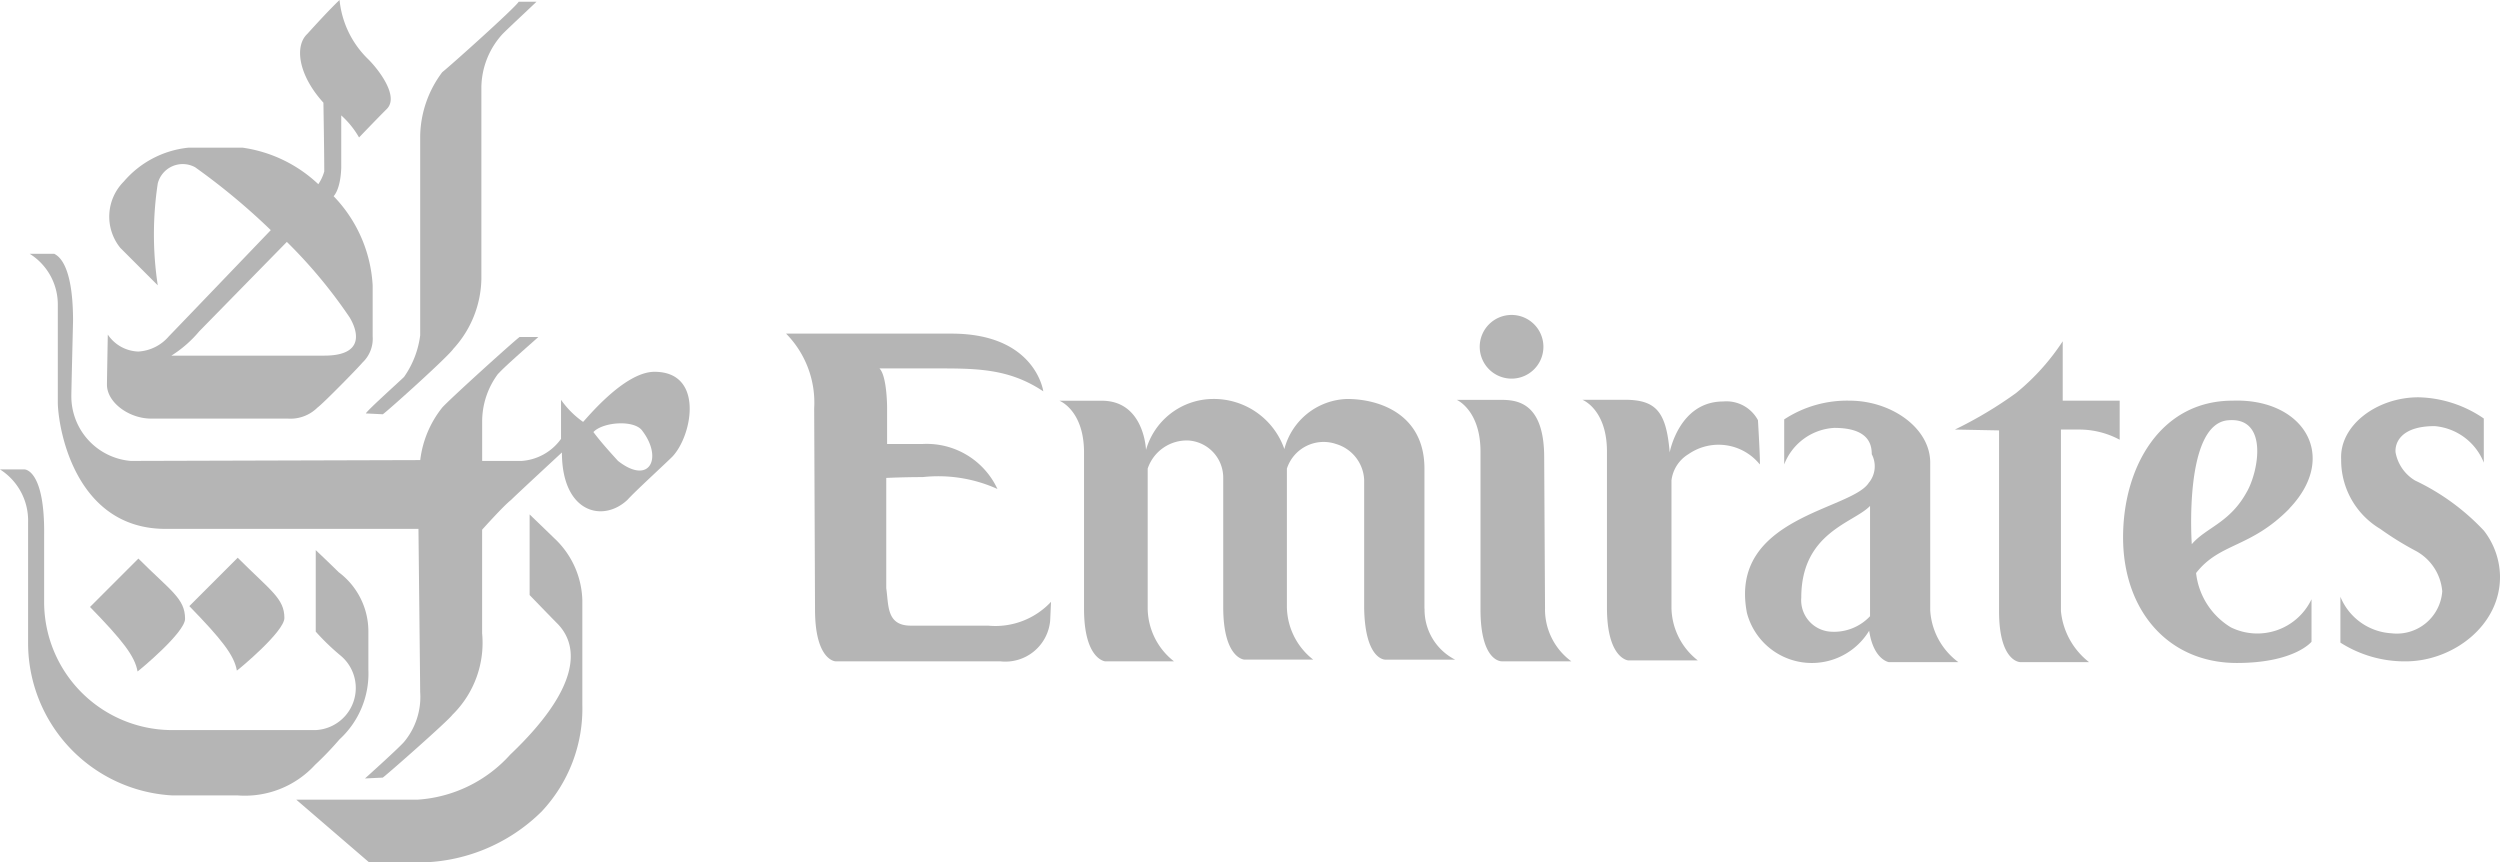 <svg xmlns="http://www.w3.org/2000/svg" width="106.773" height="36.836" viewBox="0 0 106.773 36.836">
  <g id="Emirates_Airlines_" data-name="Emirates Airlines " transform="translate(-1 -1)">
    <path id="path6" d="M47.363,4.209a4.659,4.659,0,0,0-.943,2.719v8.52a3.965,3.965,0,0,1-.689,1.777c-.181.181-1.559,1.414-1.632,1.559l.725.036c.254-.181,2.792-2.465,3.009-2.792a4.53,4.53,0,0,0,1.2-2.973V4.862a3.434,3.434,0,0,1,.906-2.284c.326-.326,1.269-1.2,1.45-1.378h-.761C50.481,1.454,47.689,3.955,47.363,4.209Z" transform="translate(-27.474 -0.127)" fill="#b5b5b5"/>
    <path id="path8" d="M35.9,73.782l3.118,2.683h2.067a7.519,7.519,0,0,0,5.293-2.175,6.417,6.417,0,0,0,1.74-4.568V65.262a3.75,3.75,0,0,0-1.2-2.647c-.109-.109-1.051-1.015-1.051-1.015v3.444s1.015,1.051,1.2,1.233c.943.979.943,2.755-2.03,5.583a5.829,5.829,0,0,1-3.952,1.922Z" transform="translate(-22.247 -38.629)" fill="#b5b5b5"/>
    <path id="path10" d="M24.513,36.012a3.4,3.4,0,0,0-.689,2.067v1.668h1.668a2.26,2.26,0,0,0,1.7-.943V37.136a3.877,3.877,0,0,0,.943.943c.181-.181,1.74-2.1,3.009-2.139,2.175-.036,1.668,2.719.8,3.626-.326.326-1.559,1.45-1.922,1.849-1.051.979-2.792.544-2.792-2.03,0,0-1.922,1.777-2.175,2.03-.326.254-1.233,1.269-1.233,1.269v4.423a4.306,4.306,0,0,1-1.269,3.481c-.181.254-2.647,2.429-2.973,2.683l-.761.036s1.414-1.269,1.668-1.559a3,3,0,0,0,.689-2.139c0-.326-.073-6.961-.073-6.961H10.3c-3.807,0-4.568-4.169-4.6-5.366V33.075A2.552,2.552,0,0,0,4.5,30.9H5.551c.109.073.8.326.8,2.864,0,0-.073,3.009-.073,3.19a2.77,2.77,0,0,0,2.538,2.792l12.363-.036a4.443,4.443,0,0,1,.943-2.248c.326-.363,3.009-2.792,3.3-3.009h.8c-.109.109-1.414,1.233-1.7,1.559Zm4.061,2.5c.326.435.689.834,1.051,1.233,1.341,1.051,1.922-.109,1.051-1.269C30.35,37.97,28.972,38.079,28.574,38.514Z" transform="translate(-2.231 -19.06)" fill="#b5b5b5"/>
    <path id="path12" d="M27.361,69.274c0,.58-1.922,2.175-2.03,2.248-.109-.653-.653-1.341-2.03-2.755L25.367,66.7C26.781,68.114,27.361,68.44,27.361,69.274Z" transform="translate(-14.215 -41.88)" fill="#b5b5b5"/>
    <path id="path14" d="M24.767,3.538c.435.435,1.305,1.559.8,2.1-.471.471-1.2,1.233-1.2,1.233a3.8,3.8,0,0,0-.761-.943V8.179c-.036.943-.326,1.2-.326,1.2a5.954,5.954,0,0,1,1.668,3.807v2.175a1.4,1.4,0,0,1-.435,1.124c-.145.181-1.668,1.74-1.922,1.922a1.638,1.638,0,0,1-1.269.471H15.485c-.943,0-1.885-.689-1.885-1.45,0-.181.036-2.139.036-2.139a1.629,1.629,0,0,0,1.305.725,1.859,1.859,0,0,0,1.305-.653c.181-.181,4.351-4.532,4.351-4.532a28.123,28.123,0,0,0-3.227-2.683,1.1,1.1,0,0,0-1.6.689,14.486,14.486,0,0,0,0,4.351l-1.6-1.6a2.119,2.119,0,0,1,.145-2.828,4.194,4.194,0,0,1,2.755-1.45H19.4a5.918,5.918,0,0,1,3.227,1.559,1.9,1.9,0,0,0,.254-.544c0-.8-.036-2.937-.036-2.937-1.088-1.2-1.233-2.429-.689-2.937C23.171,1.326,23.534,1,23.534,1A4.076,4.076,0,0,0,24.767,3.538Zm-7.215,11.6a5.062,5.062,0,0,1-1.2,1.051h6.526c1.777,0,1.414-1.088,1.088-1.631a21.09,21.09,0,0,0-2.683-3.227S17.624,15.067,17.552,15.14Z" transform="translate(-8.032 0)" fill="#b5b5b5"/>
    <path id="path16_1_" d="M2.051,56.3H1a2.583,2.583,0,0,1,1.2,2.248v5.185a6.52,6.52,0,0,0,6.163,6.49h2.792a4.066,4.066,0,0,0,3.3-1.305A13.508,13.508,0,0,0,15.5,67.829a3.812,3.812,0,0,0,1.233-2.973V63.189a3.155,3.155,0,0,0-1.269-2.5c-.326-.326-.979-.943-.979-.943v3.481a9.779,9.779,0,0,0,1.051,1.015,1.8,1.8,0,0,1-1.051,3.19h-6.2a5.472,5.472,0,0,1-5.4-5.438V59.128C2.922,56.3,2.051,56.3,2.051,56.3Z" transform="translate(0 -35.251)" fill="#b5b5b5"/>
    <path id="path18_1_" d="M15.661,69.374c0,.58-1.922,2.175-2.03,2.248-.109-.653-.653-1.341-2.03-2.755L13.667,66.8C15.044,68.178,15.661,68.5,15.661,69.374Z" transform="translate(-6.757 -41.944)" fill="#b5b5b5"/>
    <g id="Group_17" data-name="Group 17" transform="translate(34.573 14.451)">
      <path id="path20_1_" d="M102.229,52.772h-3.3c-1.051,0-.943-.87-1.051-1.6V46.463s.725-.036,1.559-.036a6.133,6.133,0,0,1,3.19.508,3.332,3.332,0,0,0-3.19-1.922H97.914V43.454s0-1.341-.326-1.668h2.175c1.885,0,3.3-.036,4.822.979,0,0-.326-2.465-3.916-2.465H93.6a4.2,4.2,0,0,1,1.2,3.19l.036,8.593c0,2.175.87,2.212.87,2.212h7.034a1.921,1.921,0,0,0,2.139-1.74l.036-.8A3.255,3.255,0,0,1,102.229,52.772Z" transform="translate(-93.6 -39.502)" fill="#b5b5b5"/>
      <path id="path22" d="M141.39,56.955V50.973c0-2.32-1.922-2.973-3.3-2.973a2.858,2.858,0,0,0-2.683,2.139A3.187,3.187,0,0,0,132.326,48a2.994,2.994,0,0,0-2.828,2.175s-.072-2.1-1.885-2.1H125.8s1.051.4,1.051,2.212v6.671c0,2.175.906,2.248.906,2.248h2.937a2.905,2.905,0,0,1-1.124-2.248V50.973a1.762,1.762,0,0,1,1.74-1.2,1.592,1.592,0,0,1,1.486,1.6v5.511c0,2.212.906,2.248.906,2.248h2.937a2.906,2.906,0,0,1-1.124-2.248v-5.91a1.649,1.649,0,0,1,2.1-1.051,1.677,1.677,0,0,1,1.2,1.523v5.475c.036,2.248.906,2.212.906,2.212H142.7a2.393,2.393,0,0,1-1.305-2.175Z" transform="translate(-114.126 -44.411)" fill="#b5b5b5"/>
      <path id="path24_1_" d="M176.371,57.019a2.749,2.749,0,0,0,1.124,2.248h-2.973s-.906.036-.906-2.212V50.312c0-1.777-1.015-2.212-1.015-2.212h1.813c.653,0,1.922,0,1.922,2.465l.036,6.453Z" transform="translate(-143.958 -44.474)" fill="#b5b5b5"/>
      <path id="path26_1_" d="M194.9,48.97a1.524,1.524,0,0,0-1.486-.8c-1.885,0-2.284,2.175-2.284,2.175-.145-1.74-.58-2.248-1.922-2.248H187.4s1.051.4,1.051,2.212v6.671c0,2.175.906,2.248.906,2.248h2.973a2.905,2.905,0,0,1-1.124-2.248V51.544a1.525,1.525,0,0,1,.725-1.124,2.261,2.261,0,0,1,3.045.435C195.014,50.892,194.9,48.97,194.9,48.97Z" transform="translate(-153.392 -44.474)" fill="#b5b5b5"/>
      <path id="path28_1_" d="M236.593,44.971a3.644,3.644,0,0,1,1.74.435V43.738H235.9V41.2a9.678,9.678,0,0,1-1.994,2.212,17.533,17.533,0,0,1-2.61,1.559l1.885.036v7.722c0,2.175.906,2.175.906,2.175h2.937a3.149,3.149,0,0,1-1.2-2.175V44.971Z" transform="translate(-181.376 -40.076)" fill="#b5b5b5"/>
      <path id="path30_1_" d="M258.206,52.8c-1.668,1.7-2.973,1.45-3.988,2.755a3.114,3.114,0,0,0,1.486,2.32,2.563,2.563,0,0,0,3.444-1.2V58.49s-.725.906-3.19.906c-2.937,0-4.858-2.248-4.858-5.366,0-3.009,1.6-5.837,4.677-5.837,3.009-.109,4.568,2.357,2.429,4.6Zm-1.813-.725c.508-.906.906-3.19-.8-3.045-1.922.145-1.559,5.293-1.559,5.293C254.653,53.6,255.668,53.415,256.393,52.073Z" transform="translate(-193.998 -44.532)" fill="#b5b5b5"/>
      <path id="path32" d="M176.778,40.819a1.36,1.36,0,0,0-.036-2.719,1.36,1.36,0,1,0,.036,2.719Z" transform="translate(-145.743 -38.1)" fill="#b5b5b5"/>
      <path id="path34" d="M210.174,58.056a1.347,1.347,0,0,1-1.2-1.45c0-2.792,2.248-3.19,2.937-3.916V57.4A2.11,2.11,0,0,1,210.174,58.056Zm1.7-6.381c-.689,1.2-6.018,1.45-5.221,5.583a2.865,2.865,0,0,0,5.221.761c.181,1.233.834,1.341.834,1.341h2.973a2.971,2.971,0,0,1-1.2-2.212V50.841c0-1.486-1.668-2.647-3.444-2.647a4.891,4.891,0,0,0-2.792.8v1.922a2.438,2.438,0,0,1,2.139-1.559c1.486,0,1.6.725,1.6,1.124a1.106,1.106,0,0,1-.109,1.2Z" transform="translate(-165.616 -44.533)" fill="#b5b5b5"/>
      <path id="path36" d="M281.051,56.066a1.946,1.946,0,0,1-2.175,1.813A2.513,2.513,0,0,1,276.7,56.32v1.958a5.1,5.1,0,0,0,2.792.8c1.994,0,4.061-1.523,4.024-3.662a3.263,3.263,0,0,0-.689-1.922,9.735,9.735,0,0,0-2.937-2.139,1.769,1.769,0,0,1-.834-1.2c-.036-.363.181-1.124,1.668-1.124a2.485,2.485,0,0,1,2.1,1.559V48.706a5.117,5.117,0,0,0-2.792-.906c-1.777,0-3.372,1.2-3.3,2.647A3.416,3.416,0,0,0,278.4,53.42a13.259,13.259,0,0,0,1.523.943,2.163,2.163,0,0,1,1.124,1.7Z" transform="translate(-210.316 -44.283)" fill="#b5b5b5"/>
    </g>
  </g>
</svg>

